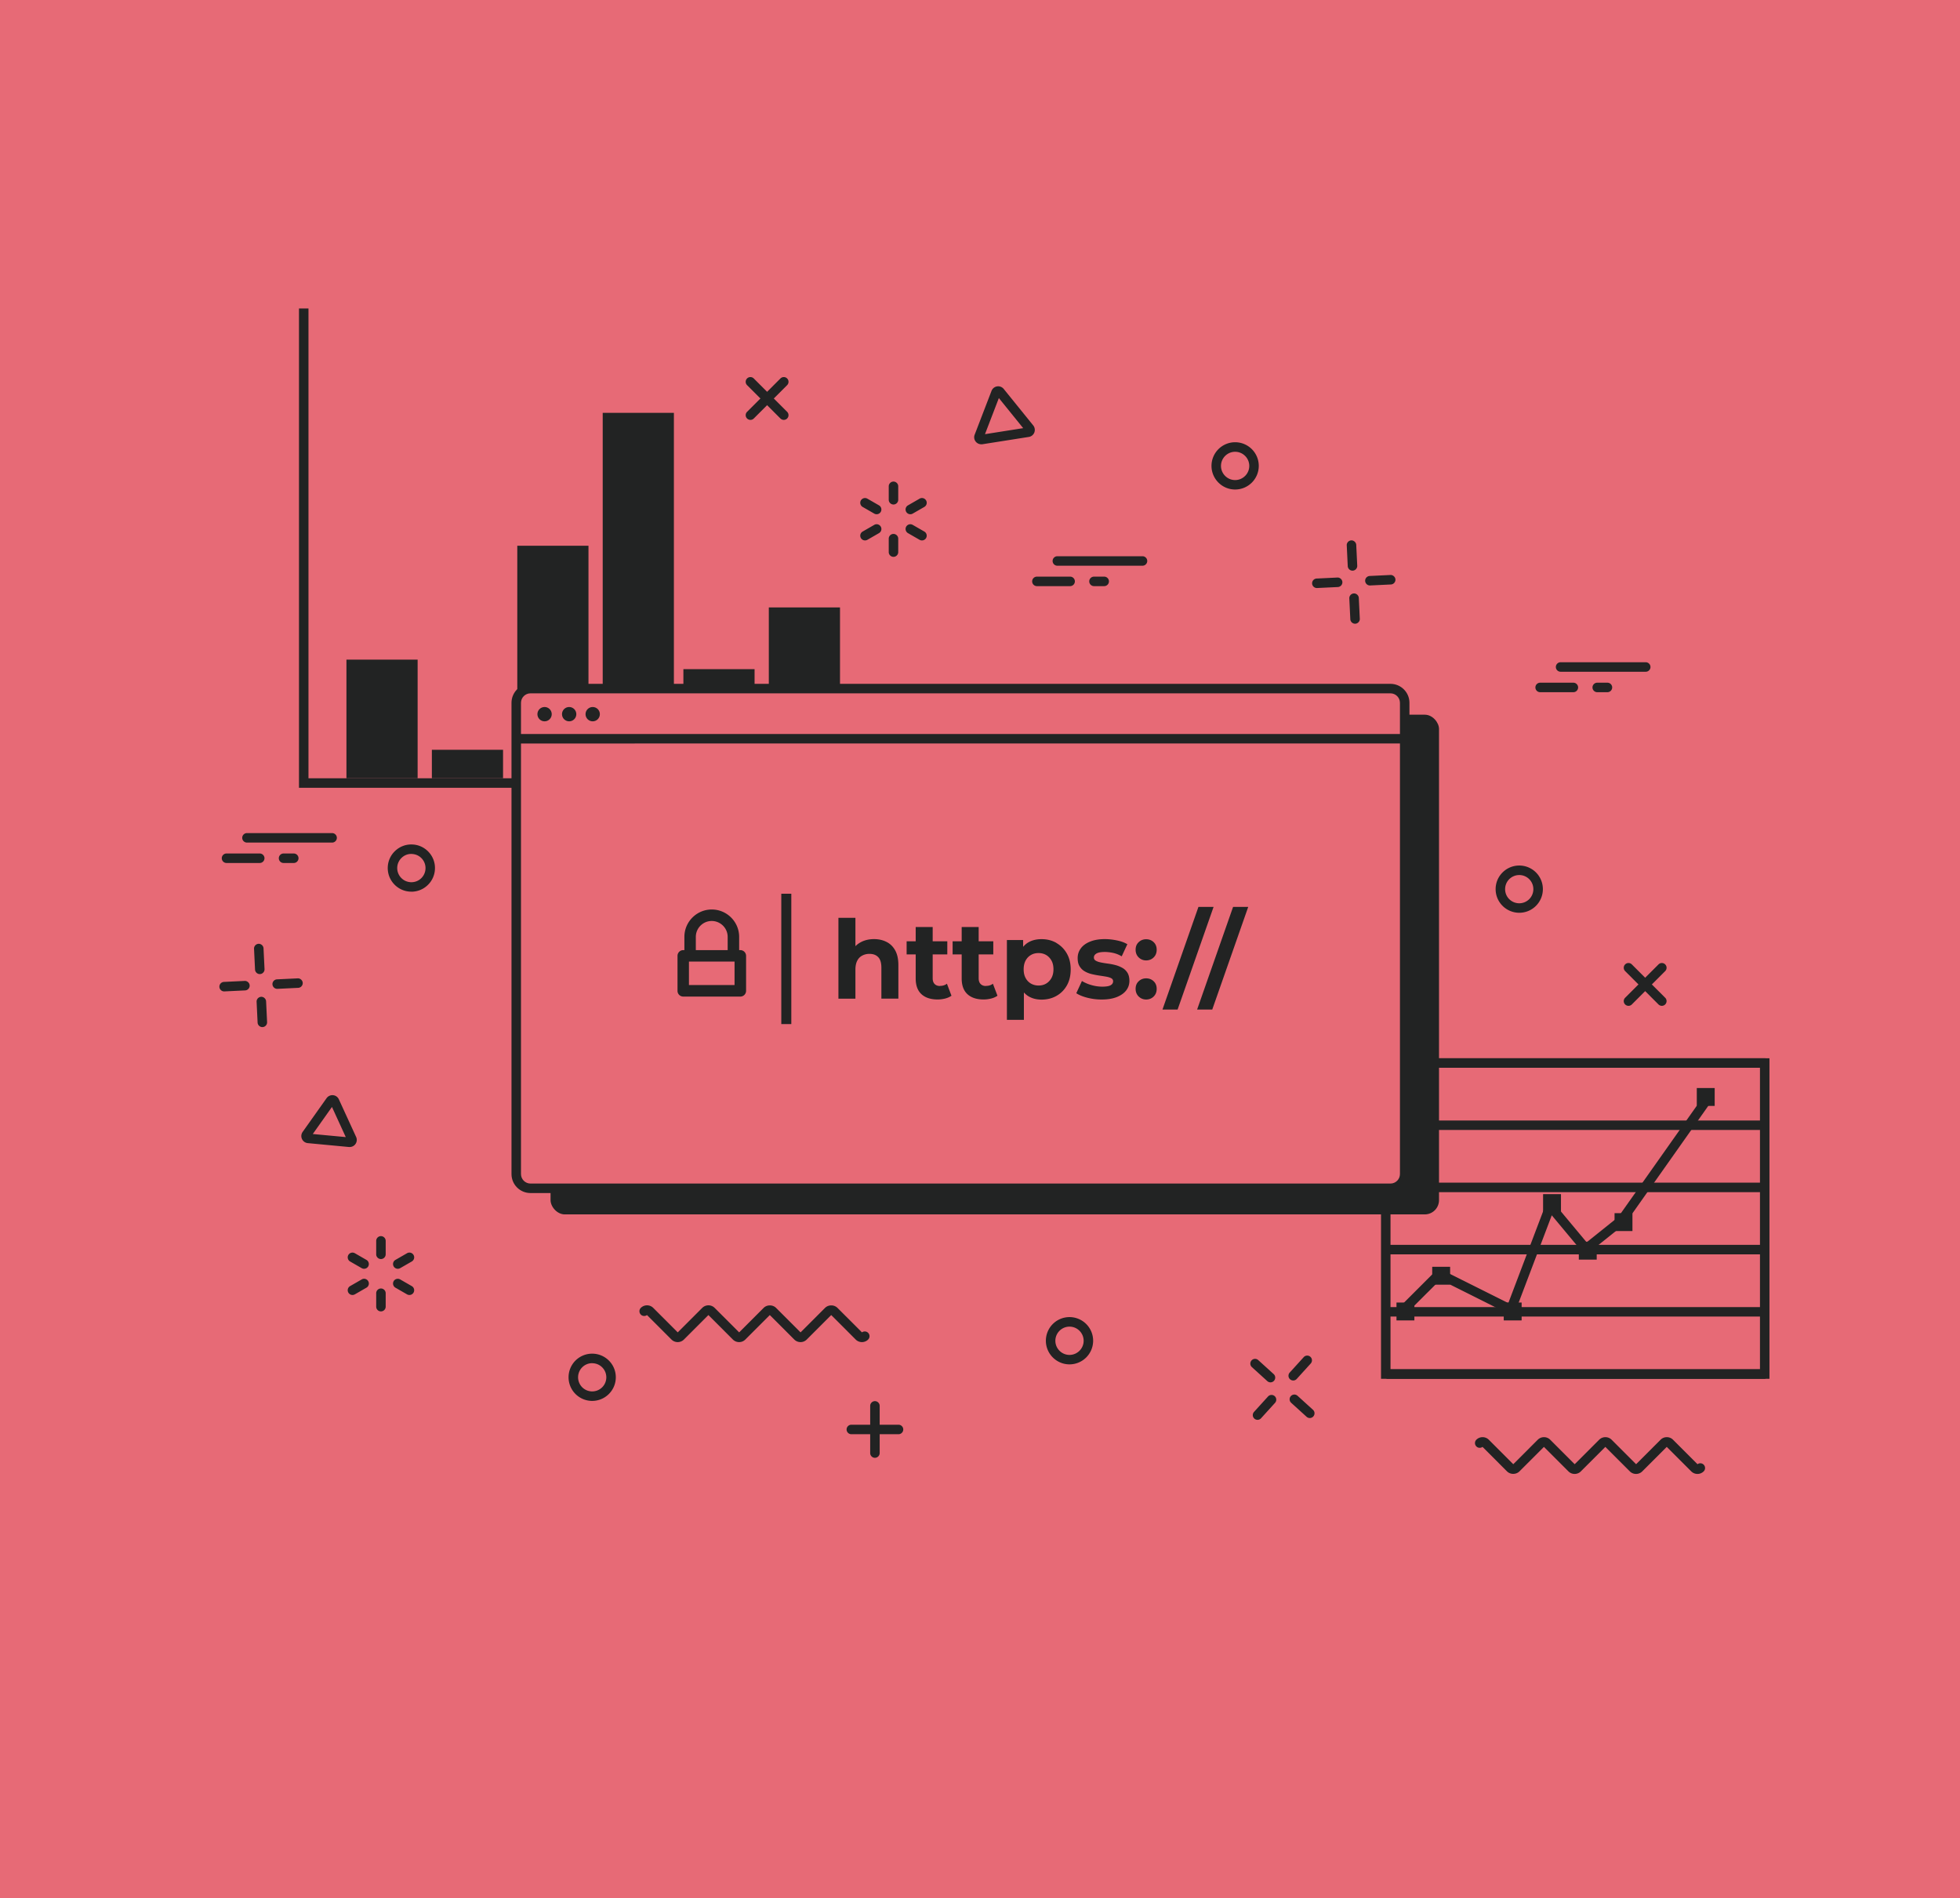 <svg xmlns="http://www.w3.org/2000/svg" data-name="Calque 2" viewBox="0 0 413 400"><path style="fill:#e76a76" d="M0 0h413v400H0z"></path><path style="fill:#222323" d="M188 166H63V65h2v99h123v2z"></path><path style="fill:#222323" d="M73 139h15v25H73zM91 158h15v6H91zM109 115h15v49h-15zM127 87h15v77h-15zM144 141h15v23h-15zM162 128h15v36h-15zM372.85 290.54H291V223h81.85v67.54Zm-79.85-2h77.85V225H293v63.54Z"></path><path style="fill:#222323" d="M292.15 223H372v2h-79.85zM292.15 249.21H372v2h-79.85zM292 236.11h79.85v2H292zM292.15 262.32H372v2h-79.85zM292.15 275.43H372v2h-79.85zM292.15 288.54H372v2h-79.85z"></path><path style="fill:#222323" d="M294.26 274.47h3.77v3.77h-3.77zM301.79 266.94h3.77v3.77h-3.77zM316.86 274.47h3.77v3.77h-3.77zM325.15 251.63h3.77v3.77h-3.77zM332.68 261.66h3.77v3.77h-3.77zM340.21 255.64h3.77v3.77h-3.77zM357.54 229.27h3.77v3.77h-3.77z"></path><path style="fill:#222323" d="m318.91 277.37-15.41-7.71-7.03 7.02-1.41-1.41 8.04-8.04 14.72 7.36 8.5-22.41 8.01 9.6 6.65-5.33 18-25.49 1.63 1.15-18.16 25.73-8.41 6.72-7.06-8.47-8.07 21.28zM331.8 310.59c-.5 0-.96-.19-1.31-.54l-5.16-5.16-5.16 5.16c-.7.7-1.92.7-2.62 0l-5.16-5.16c-.39.29-.95.26-1.3-.1a.996.996 0 0 1 0-1.41c.72-.72 1.9-.72 2.62 0l5.16 5.16 5.16-5.16c.72-.72 1.9-.72 2.62 0l5.16 5.16 5.16-5.16c.72-.72 1.9-.72 2.62 0l5.16 5.16 5.16-5.16c.72-.72 1.9-.72 2.62 0l5.16 5.16c.39-.29.95-.26 1.3.1.39.39.39 1.02 0 1.41-.72.72-1.9.72-2.62 0l-5.16-5.16-5.16 5.16c-.72.72-1.9.72-2.62 0l-5.16-5.16-5.16 5.16c-.35.35-.82.54-1.31.54ZM181.62 282.81c-.48 0-.95-.18-1.31-.54l-5.16-5.16-5.16 5.16c-.72.72-1.9.72-2.62 0l-5.16-5.16-5.16 5.16c-.72.72-1.9.72-2.62 0l-5.16-5.16-5.16 5.16c-.72.72-1.9.72-2.62 0l-5.16-5.16c-.39.29-.95.26-1.3-.1a.996.996 0 0 1 0-1.41c.72-.72 1.9-.72 2.62 0l5.16 5.16 5.16-5.16c.72-.72 1.9-.72 2.62 0l5.16 5.16 5.16-5.16c.7-.7 1.92-.7 2.62 0l5.16 5.16 5.16-5.16c.7-.7 1.92-.7 2.62 0l5.16 5.16c.39-.29.95-.26 1.3.1.39.39.39 1.02 0 1.41-.36.36-.84.54-1.31.54ZM73.68 241.7h-.14l-8.69-.82a1.5 1.5 0 0 1-1.08-2.36l5.05-7.12c.31-.43.83-.67 1.36-.62.53.05 1 .38 1.22.87l3.64 7.93c.22.48.17 1.06-.14 1.49-.28.4-.74.63-1.22.63Zm-7.77-2.74 6.95.65-2.91-6.35-4.04 5.7Zm-.87-.08ZM165.16 88.48c-.26 0-.51-.1-.71-.29l-7.03-7.03a.996.996 0 1 1 1.41-1.41l7.03 7.03a.996.996 0 0 1-.71 1.7Z"></path><path d="M158.13 88.48c-.26 0-.51-.1-.71-.29a.996.996 0 0 1 0-1.41l7.03-7.03a.996.996 0 1 1 1.41 1.41l-7.03 7.03c-.2.2-.45.29-.71.29ZM272.5 290.9c-.24 0-.48-.09-.67-.26-.41-.37-.44-1-.07-1.41l2.95-3.25a.997.997 0 1 1 1.48 1.34l-2.95 3.25c-.2.22-.47.33-.74.33ZM264.98 299.19c-.24 0-.48-.09-.67-.26-.41-.37-.44-1-.07-1.41l2.95-3.25a.997.997 0 1 1 1.48 1.34l-2.95 3.25c-.2.22-.47.33-.74.33ZM275.99 298.81c-.24 0-.48-.09-.67-.26l-3.25-2.95a.997.997 0 1 1 1.34-1.48l3.25 2.95c.41.37.44 1 .07 1.41-.2.22-.47.33-.74.33ZM267.71 291.29c-.24 0-.48-.09-.67-.26l-3.25-2.95a.997.997 0 1 1 1.34-1.48l3.25 2.95c.41.37.44 1 .07 1.41-.2.22-.47.33-.74.33ZM225.36 287.5c-2.74 0-4.98-2.23-4.98-4.98a4.98 4.98 0 1 1 4.98 4.98Zm0-7.95c-1.64 0-2.98 1.34-2.98 2.98s1.34 2.98 2.98 2.98 2.98-1.34 2.98-2.98-1.34-2.98-2.98-2.98ZM260.26 103.15c-2.74 0-4.98-2.23-4.98-4.98a4.98 4.98 0 1 1 4.98 4.98Zm0-7.95c-1.64 0-2.98 1.34-2.98 2.98s1.34 2.98 2.98 2.98 2.98-1.34 2.98-2.98-1.34-2.98-2.98-2.98ZM184.36 307.19c-.55 0-1-.45-1-1v-9.94c0-.55.45-1 1-1s1 .45 1 1v9.94c0 .55-.45 1-1 1Z" style="fill:#222323"></path><path d="M189.33 302.22h-9.94c-.55 0-1-.45-1-1s.45-1 1-1h9.94c.55 0 1 .45 1 1s-.45 1-1 1ZM58.41 208.37c-.53 0-.97-.42-1-.95-.03-.55.4-1.02.95-1.05l4.38-.21c.52-.03 1.02.4 1.05.95.03.55-.4 1.02-.95 1.05l-4.38.21h-.05ZM47.23 208.91c-.53 0-.97-.42-1-.95-.03-.55.4-1.02.95-1.05l4.38-.21c.52-.03 1.02.4 1.05.95.03.55-.4 1.02-.95 1.05l-4.38.21h-.05ZM55.28 216.43c-.53 0-.97-.42-1-.95l-.21-4.38c-.03-.55.4-1.02.95-1.05.52-.03 1.02.4 1.05.95l.21 4.38c.03.55-.4 1.02-.95 1.05h-.05ZM54.74 205.26c-.53 0-.97-.42-1-.95l-.21-4.38c-.03-.55.4-1.02.95-1.05.52-.03 1.02.4 1.05.95l.21 4.38c.03.55-.4 1.02-.95 1.05h-.05ZM124.78 295.2c-1.27 0-2.55-.49-3.52-1.46a4.985 4.985 0 0 1 0-7.04 4.985 4.985 0 0 1 7.04 0c.94.94 1.46 2.19 1.46 3.52s-.52 2.58-1.46 3.52a4.96 4.96 0 0 1-3.52 1.46Zm0-7.95c-.76 0-1.52.29-2.1.87a2.982 2.982 0 0 0 0 4.21 2.982 2.982 0 0 0 4.21 0c.56-.56.87-1.31.87-2.1s-.31-1.54-.87-2.1c-.58-.58-1.34-.87-2.11-.87ZM86.68 187.89h-.16a4.93 4.93 0 0 1-3.47-1.57c-1.88-2-1.78-5.16.23-7.03.97-.91 2.23-1.39 3.56-1.34 1.33.04 2.56.6 3.47 1.57.91.97 1.39 2.24 1.34 3.56a4.93 4.93 0 0 1-1.57 3.47 4.95 4.95 0 0 1-3.4 1.35Zm-.01-7.95a2.9 2.9 0 0 0-2.03.81 2.974 2.974 0 0 0-.13 4.21c.54.58 1.28.91 2.08.94a2.97 2.97 0 0 0 3.07-2.88c.03-.79-.26-1.55-.8-2.13s-1.28-.91-2.08-.94h-.1ZM225.49 123.51h-7c-.55 0-1-.45-1-1s.45-1 1-1h7c.55 0 1 .45 1 1s-.45 1-1 1ZM240.74 119.21H222.8c-.55 0-1-.45-1-1s.45-1 1-1h17.94c.55 0 1 .45 1 1s-.45 1-1 1ZM232.67 123.51h-2.15c-.55 0-1-.45-1-1s.45-1 1-1h2.15c.55 0 1 .45 1 1s-.45 1-1 1ZM54.73 181.85h-7c-.55 0-1-.45-1-1s.45-1 1-1h7c.55 0 1 .45 1 1s-.45 1-1 1ZM69.98 177.55H52.04c-.55 0-1-.45-1-1s.45-1 1-1h17.94c.55 0 1 .45 1 1s-.45 1-1 1ZM61.9 181.85h-2.15c-.55 0-1-.45-1-1s.45-1 1-1h2.15c.55 0 1 .45 1 1s-.45 1-1 1ZM206.77 93.62c-.45 0-.88-.2-1.16-.55-.34-.41-.43-.98-.23-1.48l3.55-9.23a1.503 1.503 0 0 1 2.57-.4l6.22 7.69c.33.41.42.98.23 1.48-.19.5-.64.86-1.16.94l-9.77 1.54c-.08.01-.16.02-.23.02Zm3.7-9.73-2.92 7.6 8.05-1.27-5.12-6.33Zm5.67 7.01ZM350.18 211.95c-.26 0-.51-.1-.71-.29l-7.03-7.03a.996.996 0 1 1 1.41-1.41l7.03 7.03a.996.996 0 0 1-.71 1.7Z" style="fill:#222323"></path><path d="M343.15 211.95c-.26 0-.51-.1-.71-.29a.996.996 0 0 1 0-1.41l7.03-7.03a.996.996 0 1 1 1.41 1.41l-7.03 7.03c-.2.2-.45.29-.71.29ZM288.66 123.37c-.53 0-.97-.42-1-.95-.03-.55.4-1.02.95-1.05l4.38-.21c.52-.03 1.02.4 1.05.95.03.55-.4 1.02-.95 1.05l-4.38.21h-.05ZM277.48 123.91c-.53 0-.97-.42-1-.95-.03-.55.4-1.02.95-1.05l4.38-.21c.53-.03 1.02.4 1.05.95.03.55-.4 1.02-.95 1.05l-4.38.21h-.05ZM285.53 131.43c-.53 0-.97-.42-1-.95l-.21-4.38c-.03-.55.4-1.02.95-1.05.53-.03 1.02.4 1.05.95l.21 4.38c.03.55-.4 1.02-.95 1.05h-.05ZM284.99 120.25c-.53 0-.97-.42-1-.95l-.21-4.38c-.03-.55.4-1.02.95-1.05.52-.03 1.02.4 1.05.95l.21 4.38c.03.55-.4 1.02-.95 1.05h-.05ZM320.13 192.34c-1.27 0-2.55-.49-3.52-1.46-.94-.94-1.46-2.19-1.46-3.52s.52-2.58 1.46-3.52a4.985 4.985 0 0 1 7.04 0 4.985 4.985 0 0 1 0 7.04 4.96 4.96 0 0 1-3.52 1.46Zm0-7.95a3 3 0 0 0-2.11.87c-.56.56-.87 1.31-.87 2.11s.31 1.54.87 2.1a2.982 2.982 0 0 0 4.21 0 2.982 2.982 0 0 0 0-4.21 2.96 2.96 0 0 0-2.1-.87Zm2.81 5.79ZM331.53 145.86h-7c-.55 0-1-.45-1-1s.45-1 1-1h7c.55 0 1 .45 1 1s-.45 1-1 1ZM346.78 141.55h-17.94c-.55 0-1-.45-1-1s.45-1 1-1h17.94c.55 0 1 .45 1 1s-.45 1-1 1ZM338.71 145.86h-2.15c-.55 0-1-.45-1-1s.45-1 1-1h2.15c.55 0 1 .45 1 1s-.45 1-1 1ZM188.27 106.31c-.55 0-1-.45-1-1v-2.83c0-.55.45-1 1-1s1 .45 1 1v2.83c0 .55-.45 1-1 1ZM184.72 108.36c-.17 0-.34-.04-.5-.13l-2.45-1.41a1.01 1.01 0 0 1-.37-1.37c.28-.48.89-.64 1.37-.37l2.45 1.41c.48.28.64.89.37 1.37-.19.32-.52.5-.87.5ZM182.27 113.88a1.002 1.002 0 0 1-.5-1.87l2.45-1.41c.48-.28 1.09-.11 1.37.37s.11 1.09-.37 1.37l-2.45 1.41c-.16.09-.33.13-.5.13ZM188.27 117.34c-.55 0-1-.45-1-1v-2.83c0-.55.45-1 1-1s1 .45 1 1v2.83c0 .55-.45 1-1 1ZM194.27 113.88c-.17 0-.34-.04-.5-.13l-2.45-1.41a1.01 1.01 0 0 1-.37-1.37c.28-.48.89-.64 1.37-.37l2.45 1.41c.48.28.64.89.37 1.37-.19.32-.52.5-.87.5ZM191.82 108.36a1.002 1.002 0 0 1-.5-1.87l2.45-1.41c.48-.28 1.09-.11 1.37.37s.11 1.09-.37 1.37l-2.45 1.41c-.16.09-.33.13-.5.13ZM80.27 265.31c-.55 0-1-.45-1-1v-2.83c0-.55.45-1 1-1s1 .45 1 1v2.83c0 .55-.45 1-1 1ZM76.72 267.36c-.17 0-.34-.04-.5-.13l-2.45-1.41a1.01 1.01 0 0 1-.37-1.37c.28-.48.89-.64 1.37-.37l2.45 1.41c.48.28.64.89.37 1.37-.19.32-.52.5-.87.5ZM74.27 272.88a1.002 1.002 0 0 1-.5-1.87l2.45-1.41c.48-.28 1.09-.11 1.37.37s.11 1.09-.37 1.37l-2.45 1.41c-.16.09-.33.13-.5.13ZM80.27 276.34c-.55 0-1-.45-1-1v-2.83c0-.55.45-1 1-1s1 .45 1 1v2.83c0 .55-.45 1-1 1ZM86.27 272.88c-.17 0-.34-.04-.5-.13l-2.45-1.41c-.48-.28-.64-.89-.37-1.37s.89-.64 1.37-.37l2.45 1.41c.48.28.64.89.37 1.37-.19.32-.52.5-.87.5ZM83.82 267.36a1.002 1.002 0 0 1-.5-1.87l2.45-1.41c.48-.28 1.09-.11 1.37.37s.11 1.09-.37 1.37l-2.45 1.41c-.16.09-.33.13-.5.13Z" style="fill:#222323"></path><rect x="116.01" y="150.6" width="187.21" height="105.3" rx="3" ry="3" style="fill:#222323"></rect><rect x="108.78" y="145.1" width="187.21" height="105.3" rx="3" ry="3" style="fill:#e76a76"></rect><path d="M292.99 251.4H111.78c-2.21 0-4-1.79-4-4v-99.3c0-2.21 1.79-4 4-4h181.21c2.21 0 4 1.79 4 4v99.3c0 2.21-1.79 4-4 4ZM111.78 146.1c-1.1 0-2 .9-2 2v99.3c0 1.1.9 2 2 2h181.21c1.1 0 2-.9 2-2v-99.3c0-1.1-.9-2-2-2H111.78Z" style="fill:#222323"></path><path style="fill:#222323" d="M108.78 154.67h187.21v2H108.78z"></path><circle cx="114.75" cy="150.49" r="1.51" style="fill:#222323"></circle><circle cx="119.93" cy="150.49" r="1.51" style="fill:#222323"></circle><circle cx="124.89" cy="150.49" r="1.51" style="fill:#222323"></circle><path d="M155.99 200.21h-.24v-2.79c0-3.18-2.59-5.77-5.77-5.77s-5.77 2.59-5.77 5.77v2.79h-.24c-.67 0-1.21.54-1.21 1.21v7.37c0 .67.54 1.21 1.21 1.21H156c.67 0 1.21-.54 1.21-1.21v-7.37c0-.67-.54-1.21-1.21-1.21Zm-9.37-2.79c0-1.85 1.51-3.35 3.35-3.35s3.36 1.5 3.36 3.35v2.79h-6.71v-2.79Zm8.16 10.15h-9.61v-4.95h9.61v4.95ZM164.63 188.33h2.11v27.46h-2.11zM186.8 198.48c-.77-.39-1.65-.59-2.63-.59-1.06 0-2 .22-2.82.67-.42.22-.78.5-1.1.82v-5.98h-3.58v17.04h3.58v-6.11c0-.77.13-1.39.38-1.88s.6-.85 1.06-1.09a3.2 3.2 0 0 1 1.53-.36c.8 0 1.41.24 1.85.71.44.47.65 1.21.65 2.2v6.52h3.58v-7.07c0-1.25-.22-2.28-.67-3.09-.44-.8-1.05-1.4-1.83-1.79ZM198.06 207.77c-.47 0-.85-.14-1.12-.42-.28-.28-.41-.69-.41-1.21v-5.03h3.08v-2.76h-3.08v-3.01h-3.58v3.01h-1.91v2.76h1.91v5.07c0 1.47.41 2.58 1.22 3.32.81.74 1.94 1.11 3.4 1.11.55 0 1.08-.07 1.6-.2.51-.13.95-.33 1.32-.59l-.96-2.53c-.4.31-.88.46-1.45.46ZM207.75 207.77c-.47 0-.85-.14-1.12-.42-.28-.28-.41-.69-.41-1.21v-5.03h3.08v-2.76h-3.08v-3.01h-3.58v3.01h-1.91v2.76h1.91v5.07c0 1.47.41 2.58 1.22 3.32.81.74 1.94 1.11 3.4 1.11.55 0 1.08-.07 1.6-.2.51-.13.95-.33 1.32-.59l-.96-2.53c-.4.31-.88.46-1.45.46ZM222.6 198.69c-.93-.53-1.97-.79-3.13-.79-1.09 0-2.02.23-2.8.69-.41.24-.77.56-1.08.93v-1.43h-3.42v16.81h3.58v-5.77c.29.32.62.6.99.82.78.46 1.69.69 2.73.69 1.16 0 2.21-.26 3.13-.78.93-.52 1.66-1.25 2.2-2.2.54-.95.81-2.07.81-3.38s-.27-2.4-.81-3.35a5.863 5.863 0 0 0-2.2-2.22Zm-1.04 7.39c-.28.51-.66.91-1.12 1.18-.47.28-1 .41-1.6.41s-1.13-.14-1.61-.41c-.47-.28-.85-.67-1.12-1.18-.28-.51-.41-1.12-.41-1.83s.14-1.33.41-1.84c.28-.51.65-.9 1.12-1.17.47-.28 1.01-.41 1.61-.41s1.13.14 1.6.41c.47.28.84.67 1.12 1.17.28.5.42 1.12.42 1.84s-.14 1.31-.42 1.83ZM236.49 203.95a5.95 5.95 0 0 0-1.46-.59c-.54-.14-1.07-.24-1.6-.31s-1.01-.15-1.46-.24-.8-.21-1.07-.37a.734.734 0 0 1-.4-.69c0-.34.18-.61.55-.83.37-.21.95-.32 1.75-.32.57 0 1.15.07 1.76.2.6.13 1.21.37 1.8.72l1.19-2.55c-.58-.35-1.31-.62-2.18-.8s-1.73-.28-2.57-.28c-1.19 0-2.22.17-3.08.52-.86.34-1.51.81-1.96 1.41-.45.6-.68 1.29-.68 2.07 0 .7.13 1.28.4 1.72.27.44.62.8 1.07 1.06.44.26.93.46 1.47.59.54.13 1.07.23 1.6.31.53.08 1.01.15 1.46.23s.8.19 1.07.33c.27.15.4.36.4.65 0 .35-.17.63-.52.83-.34.2-.93.3-1.76.3-.75 0-1.51-.11-2.28-.33a8.06 8.06 0 0 1-2.01-.86l-1.19 2.57c.57.38 1.34.7 2.31.95s1.99.38 3.04.38c1.24 0 2.29-.17 3.16-.51.86-.34 1.53-.8 1.99-1.39.46-.59.69-1.27.69-2.03 0-.7-.14-1.27-.41-1.71-.28-.44-.63-.78-1.07-1.03ZM241.51 206.16c-.61 0-1.14.2-1.57.61-.44.41-.65.94-.65 1.6s.22 1.2.65 1.62c.44.42.96.63 1.57.63s1.16-.21 1.58-.63c.43-.42.64-.96.64-1.62s-.21-1.19-.64-1.6c-.43-.41-.96-.61-1.58-.61ZM241.51 197.92c-.61 0-1.14.2-1.57.61-.44.41-.65.94-.65 1.6s.22 1.2.65 1.62c.44.42.96.63 1.57.63s1.16-.21 1.58-.63c.43-.42.64-.96.64-1.62s-.21-1.19-.64-1.6c-.43-.41-.96-.61-1.58-.61ZM252.53 191.1l-7.58 21.63h3.19l7.58-21.63h-3.19zM259.83 191.1l-7.58 21.63h3.19l7.58-21.63h-3.19z" style="fill:#222323"></path></svg>
